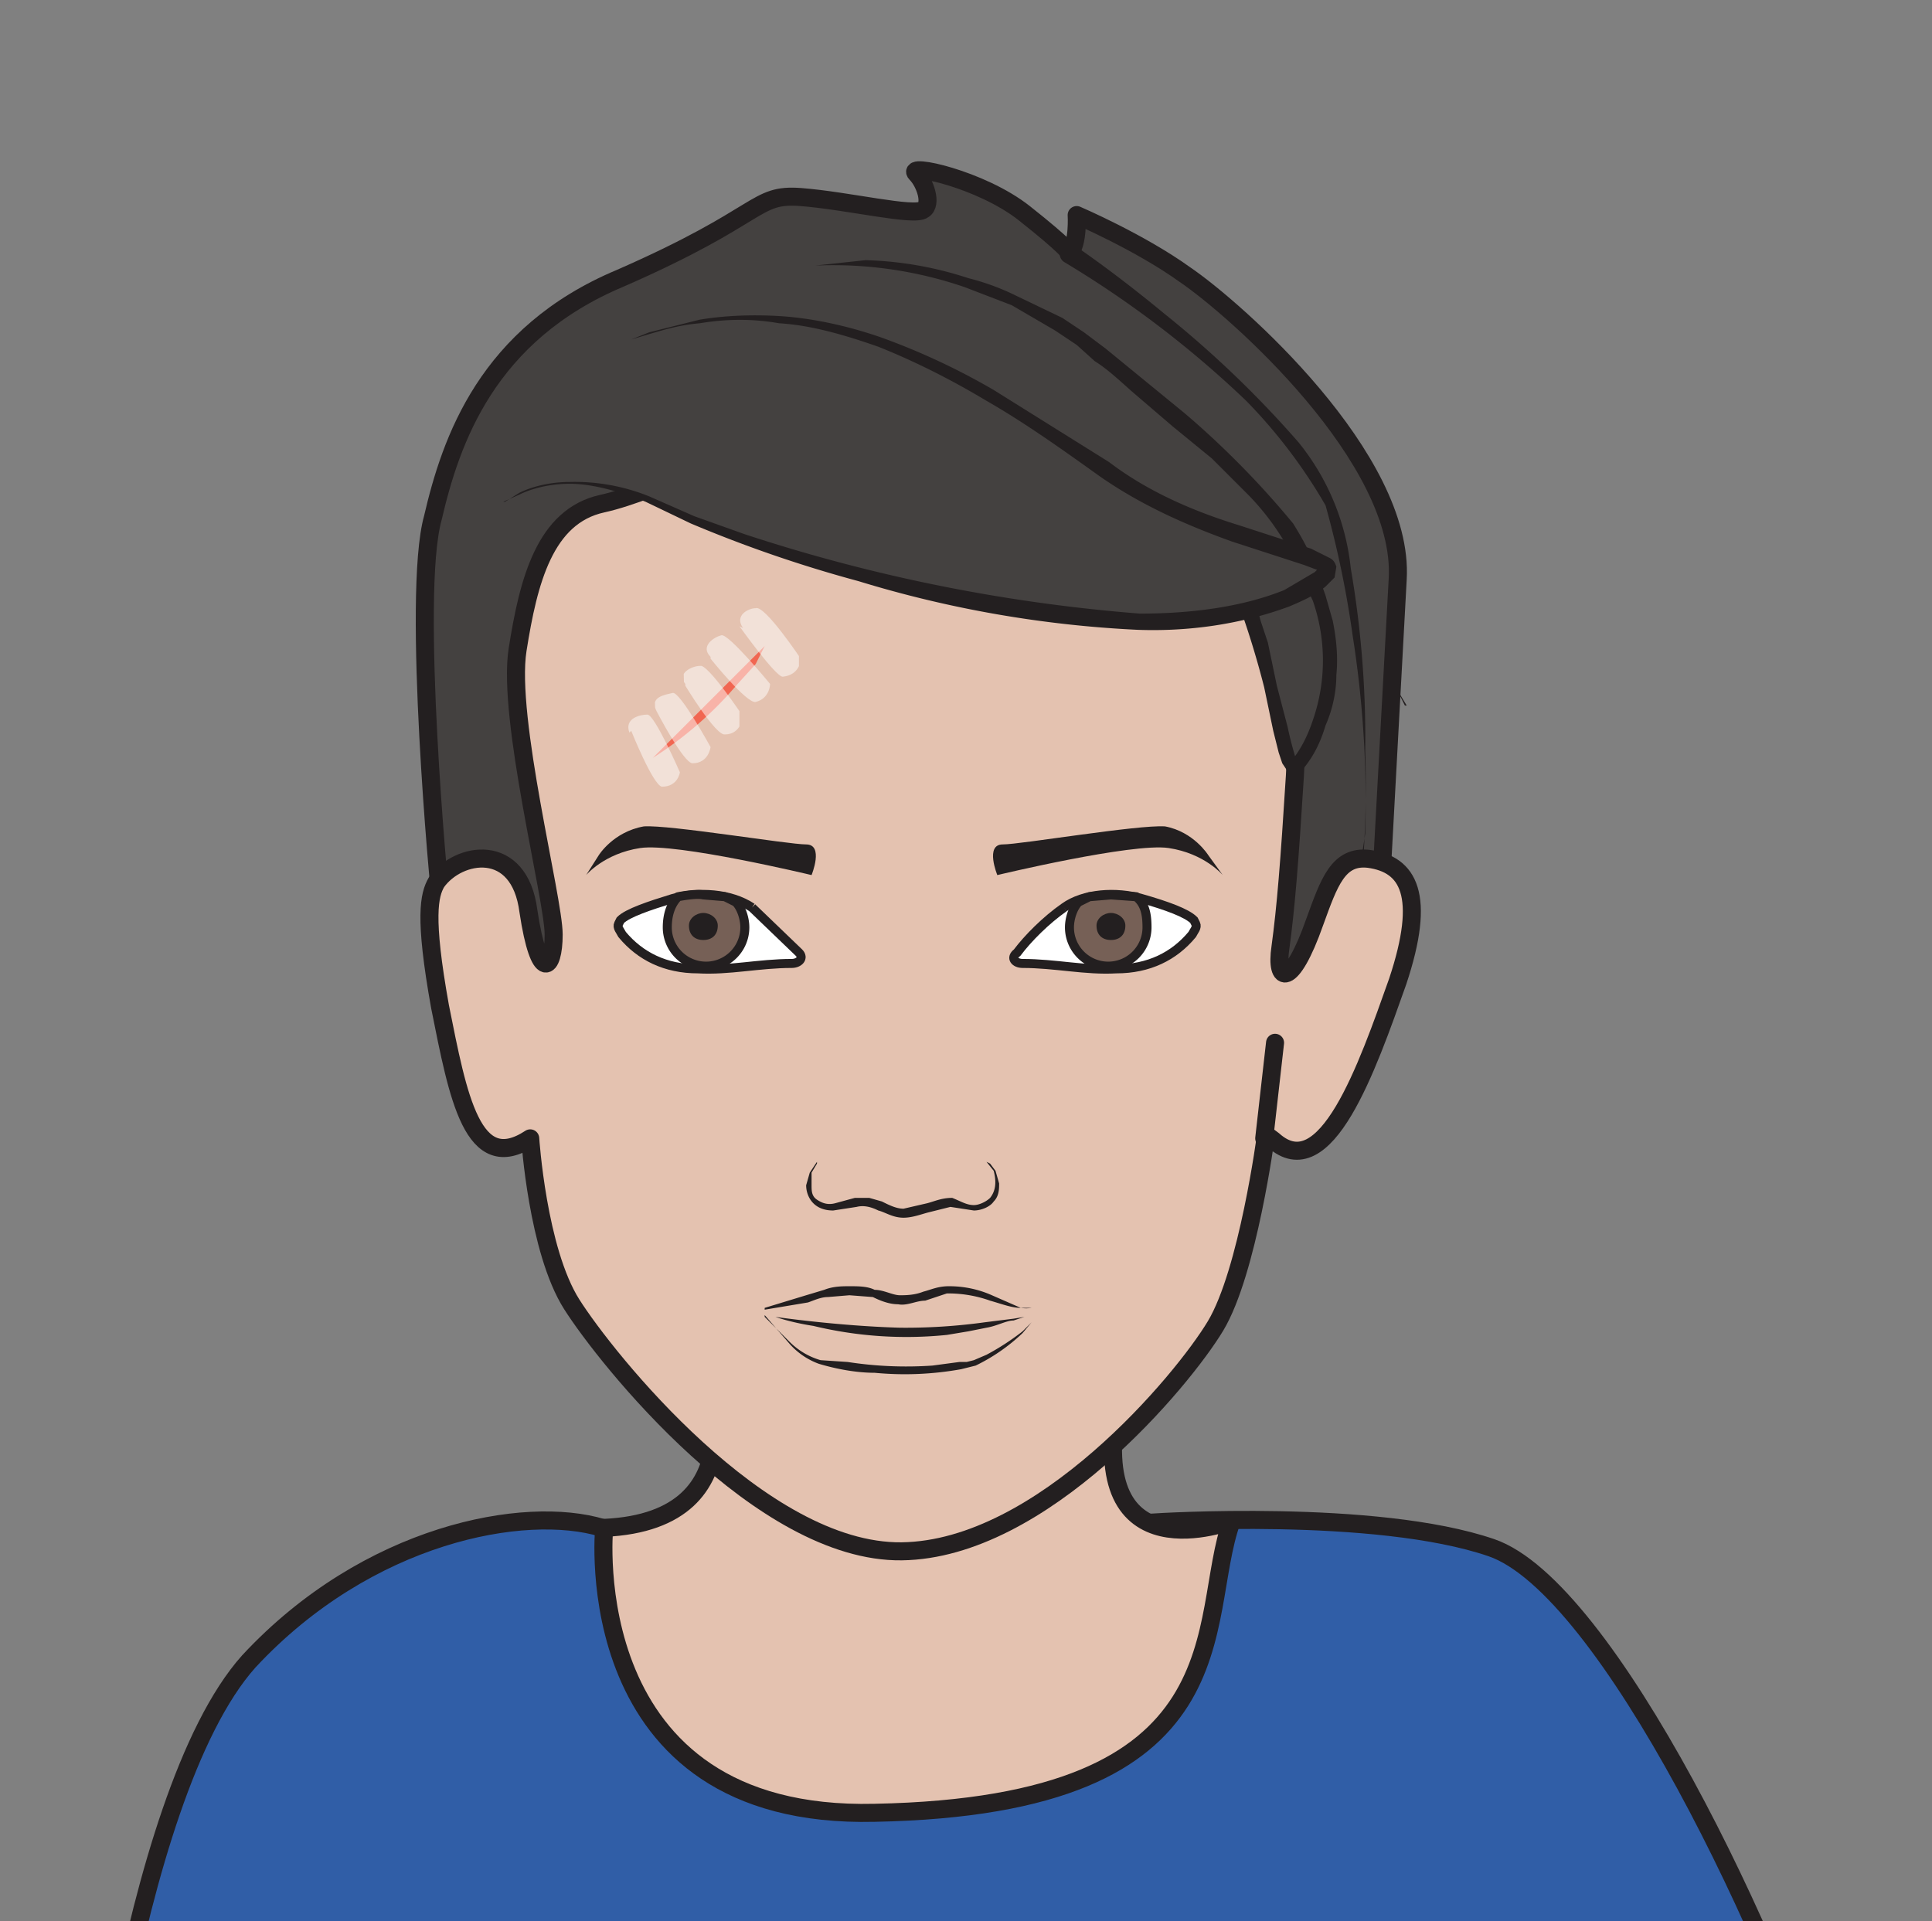 <svg viewBox="0 0 142.8 142" xmlns="http://www.w3.org/2000/svg"><rect x="0" y="0" width="142.8" height="142" fill="#808080" stroke="none"/><defs><clipPath id="a"><path d="M0 106.5h107.1V0H0z"/></clipPath><clipPath id="b"><path d="M0 106.5h107.1V0H0z"/></clipPath><clipPath id="c"><path d="M0 106.5h107.1V0H0z"/></clipPath><clipPath id="d"><path d="M0 106.5h107.1V0H0z"/></clipPath><clipPath id="e"><path d="M36.3 68.2h3.1v-4h-3z"/></clipPath><clipPath id="f"><path d="M37.9 69.6H41v-3.8H38z"/></clipPath><clipPath id="g"><path d="M39.2 71.3h3.5v-3.7h-3.5z"/></clipPath><clipPath id="h"><path d="M41 73h3.3V69h-3.4z"/></clipPath><clipPath id="i"><path d="M34.8 67h3v-4.1h-3z"/></clipPath></defs><g clip-path="url(#a)" transform="matrix(1.333 0 0 -1.333 0 142)"><path d="M78 67.4l-1.2 2-1.4 2.2-1.9 2.9-2.3 3.2c-.8 1.2-1.8 2.3-2.8 3.5a48.5 48.5 0 01-7.2 6.5l-2 1.4c-.8.3-1.5.8-2.2 1a21 21 0 01-18.5-.5c-1.3-.6-2-1.1-2-1.1s.6.5 1.9 1.3a20.9 20.9 0 0014.2 2.7 22 22 0 004.7-1.5l2.3-1.1 2.2-1.3a36.3 36.3 0 007.2-6.8c1-1.2 2-2.4 2.8-3.6l2.2-3.4c.7-1 1.2-2.1 1.7-3l1.2-2.4 1-2" fill="#231f20"/><path d="M99-14.6c-.3 3.5 3.3-7.8 3.3-7.8s3.2-1.8-.3 9.9C98.5-1 89.1 18.5 82.7 20.7S64 22.1 64 22.1s-5.1-5.5-12.5-5.5-13.8 4-18.1 5.2c-4.3 1.3-13-.3-19.6-7.4C7 6.8 4.6-18.4 4.6-18.4L12.2-58l77-14.3s-.8 20.5.3 30c1.1 9.4 9.5 27.6 9.5 27.6" fill="#305ea7"/><path d="M99-14.6c-.3 3.5 3.3-7.8 3.3-7.8s3.2-1.8-.3 9.9C98.5-1 89.1 18.5 82.7 20.7S64 22.1 64 22.1s-5.1-5.5-12.5-5.5-13.8 4-18.1 5.2c-4.3 1.3-13-.3-19.6-7.4C7 6.8 4.6-18.4 4.6-18.4L12.2-58l77-14.3s-.8 20.5.3 30c1.1 9.4 9.5 27.6 9.5 27.6z" fill="none" stroke="#231f20" stroke-miterlimit="10"/></g><g clip-path="url(#b)" transform="matrix(1.333 0 0 -1.333 0 142)"><path d="M39 30.8s3.4-8.6-5.5-9c0 0-1.6-16.2 15-15.8 20.8.4 17.8 10.7 19.8 16.2 0 0-8.2-3.2-6.3 6.6 1.4 7.3-9.4 8.5-9.4 8.5L35.7 49.4s4.3-15 3.3-18.6" fill="#e4c2b0"/><path d="M39 30.8s3.4-8.6-5.5-9c0 0-1.6-16.2 15-15.8 20.8.4 17.8 10.7 19.8 16.2 0 0-8.2-3.2-6.3 6.6 1.4 7.3-9.4 8.5-9.4 8.5L35.7 49.4s4.3-15 3.3-18.6z" fill="none" stroke="#231f20" stroke-linecap="round" stroke-linejoin="round" stroke-miterlimit="10"/></g><g clip-path="url(#c)" transform="matrix(1.333 0 0 -1.333 0 142)"><path d="M76.5 56l1 18.4c.4 6.7-9 15-11.8 16.9-2.5 1.8-6 3.3-6 3.3s.1-1.6-.4-2.1c0 0-.1.3-2.5 2.2-2.4 1.9-6.6 2.8-6 2.2.5-.5.9-1.7.4-2-.5-.4-4.2.5-6.8.7s-2-1-10-4.5C27 88 25 82.1 24 77.8c-1.2-4.3.4-21 .4-20.9 0 0 27.8-36.7 52.2-1" fill="#444140"/><path d="M76.5 56l1 18.4c.4 6.7-9 15-11.8 16.9-2.5 1.8-6 3.3-6 3.3s.1-1.6-.4-2.1c0 0-.1.3-2.5 2.2-2.4 1.9-6.6 2.8-6 2.2.5-.5.9-1.7.4-2-.5-.4-4.2.5-6.8.7s-2-1-10-4.5C27 88 25 82.1 24 77.8c-1.2-4.3.4-21 .4-20.9 0 0 27.8-36.7 52.2-1z" fill="none" stroke="#231f20" stroke-linecap="round" stroke-linejoin="round" stroke-miterlimit="10"/><path d="M59.6 92.9s2.1-1.4 5-3.8A57.9 57.9 0 0072 82a13.3 13.3 0 002.9-7 55.3 55.3 0 00.8-10.1 59.5 59.5 0 00-.1-5.9l-.1-.4v.4l.2 1.3a59.3 59.3 0 01-.7 11 54.7 54.7 0 01-1.5 7.2 29 29 0 01-4.4 5.8A57 57 0 0159 92a.5.5 0 10.6.9z" fill="#231f20"/><path d="M71 54c-.3-2 .6-2.3 1.9 1.4.8 2.2 1.3 3.7 3 3.5 2.2-.3 3.2-2 1.6-6.8-1.7-4.8-4-11.4-6.9-8.8l-.4.3s-1-7.6-2.8-10.6S57.8 20.6 50 20.5 33.6 31.2 31.7 34.2c-1.9 3-2.3 9.2-2.3 9.2-3.2-2.1-4 2.3-5 7.3-.9 5-.6 6.2-.2 6.9 1.2 1.7 4.6 2.3 5.1-1.6.6-4 1.4-3.3 1.4-1.3 0 2-2.6 12-2 15.8s1.5 7.4 4.7 8.1c3.2.7 7.5 3.4 12.3 2.8 4.8-.6 10.6-4.7 16-3.7 8.4 1.6 10.5-7.6 10.1-14.2-.3-4.8-.5-7.3-.8-9.5" fill="#e4c2b0"/><path d="M71 54c-.3-2 .6-2.3 1.9 1.4.8 2.2 1.3 3.7 3 3.5 2.2-.3 3.2-2 1.6-6.8-1.7-4.8-4-11.4-6.9-8.8l-.4.3h0s-1-7.6-2.8-10.6S57.8 20.6 50 20.5 33.6 31.2 31.7 34.2c-1.9 3-2.3 9.2-2.3 9.2-3.2-2.1-4 2.3-5 7.3-.9 5-.6 6.2-.2 6.9 1.2 1.7 4.6 2.3 5.1-1.6.6-4 1.4-3.3 1.4-1.3 0 2-2.6 12-2 15.8s1.5 7.4 4.7 8.1c3.2.7 7.5 3.4 12.3 2.8 4.8-.6 10.6-4.7 16-3.7 8.4 1.6 10.5-7.6 10.1-14.2-.3-4.8-.5-7.3-.8-9.5z" fill="none" stroke="#231f20" stroke-linecap="round" stroke-linejoin="round" stroke-miterlimit="10"/><path d="M41.7 56.2l2.6-2.5c.3-.3 0-.6-.4-.6-1.8 0-3.5-.4-5.2-.3-1.8 0-3.2.7-4.2 1.9-.1.2-.3.4-.2.6l.1.2c.4.4 1.6.8 2.9 1.2 1.4.4 3.2.3 4.4-.5" fill="#fff" stroke="#231f20" stroke-miterlimit="10" stroke-width=".5"/><path d="M40.8 56.5c.3-.3.5-.9.5-1.4a2.1 2.1 0 00-4.3 0c0 .7.2 1.3.6 1.7 0 0 1 .2 1.4.1l1.2-.1.6-.3" fill="#766056" fill-rule="evenodd"/><path d="M40.8 56.5c.3-.3.5-.9.5-1.4a2.1 2.1 0 00-4.3 0c0 .7.2 1.3.6 1.7 0 0 1 .2 1.4.1l1.2-.1.6-.3z" fill="none" stroke="#231f20" stroke-linecap="round" stroke-linejoin="round" stroke-miterlimit="10" stroke-width=".5"/><path d="M39.8 55.2c0-.5-.3-.8-.8-.8s-.8.3-.8.8c0 .4.4.7.8.7s.8-.3.8-.7" fill="#231f20" fill-rule="evenodd"/><path d="M59 56.2c-1-.7-2-1.7-2.6-2.5-.4-.3-.1-.6.3-.6 1.8 0 3.5-.4 5.2-.3 1.8 0 3.2.7 4.2 1.9.1.2.3.4.2.6l-.1.2c-.4.4-1.5.8-2.9 1.2-1.4.4-3.2.3-4.3-.5" fill="#fff" stroke="#231f20" stroke-miterlimit="10" stroke-width=".5"/><path d="M59.8 56.5c-.3-.3-.5-.9-.5-1.4a2.1 2.1 0 114.3 0c0 .7-.1 1.3-.6 1.7l-1.4.1-1.2-.1-.6-.3" fill="#766056" fill-rule="evenodd"/><path d="M59.8 56.5c-.3-.3-.5-.9-.5-1.4a2.1 2.1 0 114.3 0c0 .7-.1 1.3-.6 1.7l-1.4.1-1.2-.1-.6-.3z" fill="none" stroke="#231f20" stroke-linecap="round" stroke-linejoin="round" stroke-miterlimit="10" stroke-width=".5"/><path d="M60.8 55.2c0-.5.3-.8.8-.8s.8.3.8.8c0 .4-.4.7-.8.7s-.8-.3-.8-.7" fill="#231f20" fill-rule="evenodd"/><path d="M45.3 42l-.3-.5v-.7c0-.3 0-.6.3-.8s.6-.3 1-.2l1.1.3h.8l.7-.2c.4-.2.8-.4 1.2-.4l1.3.3c.4.1.8.3 1.4.3.5-.2.8-.4 1.2-.4.3 0 .7.2.9.4.4.5.3 1.1.2 1.5l-.4.5.2-.1.3-.4.2-.7c0-.3 0-.7-.3-1-.2-.3-.7-.5-1.1-.5l-1.3.2-1.2-.3c-.4-.1-.9-.3-1.4-.3-.6 0-1 .3-1.4.4-.4.2-.8.3-1.2.2l-1.3-.2c-.4 0-.8.1-1.1.4-.3.3-.4.7-.4 1l.2.7.4.6M42.4 33.5l1.4-1.4a4 4 0 011.7-1L47 31a21.2 21.2 0 014.7-.2l1.5.2h.4l.4.1.7.3a13.6 13.6 0 012 1.3l.5.5-.5-.6a10.3 10.3 0 00-2.6-1.8l-.4-.1-.4-.1a17.6 17.6 0 00-4.8-.2c-1 0-2.1.2-3.1.5a4 4 0 00-1.7 1.2l-1.3 1.5M42.4 34l2.3.7 1 .3c.5.2 1 .2 1.4.2.5 0 1 0 1.4-.2.5 0 1-.3 1.4-.3.3 0 .8 0 1.3.2.4.1.8.3 1.4.3a5.8 5.8 0 002.4-.5l1.6-.7a1.8 1.8 0 01.6 0h-.6c-.5 0-1 .2-1.7.4a6.9 6.9 0 01-2.4.4l-1.2-.4c-.5 0-1-.3-1.5-.2-.5 0-1 .2-1.4.4l-1.3.1-1.2-.1c-.4 0-.8-.2-1.1-.3l-2.4-.4" fill="#231f20"/><path d="M33.2 59.1s.8 1.3 2.5 1.6c1.4.1 8-1 9-1S45 58 45 58s-7.5 1.8-9.5 1.5c-2-.3-3-1.5-3-1.5zM67 59.1s-.8 1.3-2.4 1.6c-1.5.1-8-1-9-1s-.3-1.7-.3-1.7 7.5 1.8 9.5 1.5c2-.3 3-1.5 3-1.5z" fill="#231f20" fill-rule="evenodd"/><path d="M43 33.5s3.4-.5 6.9-.6a32 32 0 014.7.3l1.6.2.6.1-.6-.2c-.4 0-.9-.3-1.5-.4l-1-.2-1.2-.2a22 22 0 00-7.4.5c-1.3.2-2.1.5-2.1.5" fill="#231f20"/><path d="M45.2 91.8s8 1.6 16.4-5.4c8.3-6.9 9.7-8.3 11.2-12 2.6-6.4-1-10.5-1-10.5-.8 0-1.7 9-3 9.2-3.6.2-7-.1-9 1.6" fill="#444140"/><path d="M45.2 91.8l2.8.3a20 20 0 005.7-1 13.3 13.3 0 002.7-1l2.5-1.2 1.2-.8 1.2-.9 2.2-1.8 2.2-1.8a49 49 0 006-6.1c.5-.8 1-1.7 1.3-2.6l.5-1.4.4-1.4c.2-1 .3-2 .2-3 0-.9-.2-1.9-.6-2.8-.3-1-.7-1.8-1.4-2.6l-.2-.2c-.3 0-.4.2-.5.2l-.1.2-.2.3-.2.6-.3 1.2-.5 2.4a49.4 49.4 0 01-1.3 4.3h-.4l-.6.1h-1.2a34.3 34.3 0 00-4.8.7 5.7 5.7 0 00-2 1.2c1.2-1 2.9-1.2 4.5-1.2h4.2l.3-.1.4-.1c.5-.4.6-.8.7-1.2l.4-1.2.5-2.4.6-2.3a19.8 19.8 0 01.5-1.9h-.1l-.3-.1c.6.7 1 1.5 1.3 2.4a10.1 10.1 0 010 6.6l-.6 1.3a14 14 0 01-3 4.6l-2 2-2.2 1.8-2.1 1.8c-.7.6-1.4 1.3-2.2 1.8l-1 .9-1.2.8-2.4 1.4-1.3.5-1.3.5a22.5 22.5 0 01-8.3 1.2" fill="#231f20"/><path d="M28 78.7s3.5 2.6 9.5-.6 21-6.2 26.5-6c5.4 0 9.3 1.8 9.6 2.8.3 1-6.5 1.5-12.3 5.6-5.8 4-16 11.3-26.2 7.2" fill="#444140"/><path d="M28 78.7l.8.5c.6.3 1.6.6 2.8.6A11 11 0 0036 79l2.5-1.1 2.8-1a93.3 93.3 0 0121.9-4.4c2.6 0 5.5.3 8 1.3l1.7 1 .2.2v-.1c0-.1 0-.1 0 0l-.8.3-4 1.3c-2.5.9-5 2-7.3 3.6-2.1 1.5-4.2 3-6.3 4.2-2 1.2-4 2.2-6 3-2 .7-3.8 1.2-5.5 1.3-1.7.3-3.2.2-4.4 0-1.2-.1-2.1-.4-2.8-.6l-1-.3 1 .4 2.8.7c1.2.2 2.7.3 4.4.2 1.7-.1 3.7-.5 5.7-1.2a38 38 0 006.2-2.9l6.4-4c2.1-1.6 4.6-2.7 7.2-3.5l4-1.3 1-.5c.2-.1.3-.2.4-.5l-.1-.6-.5-.5c-.6-.5-1.3-.8-2-1.1-2.7-1-5.6-1.4-8.4-1.3a63 63 0 00-15.5 2.7 72.2 72.2 0 00-9.3 3.2l-2.5 1.2c-1.5.6-3 1-4.2 1-1.2 0-2.2-.3-2.8-.6l-.9-.4" fill="#231f20"/><path d="M70.7 48.7l-.6-5.3" fill="none" stroke="#231f20" stroke-linecap="round" stroke-miterlimit="10"/></g><g clip-path="url(#d)" transform="matrix(1.333 0 0 -1.333 0 142)"><path d="M36.2 64.5l1 1 2.2 2.2 1.2 1.2 1 1a513 513 0 001 1l-.2-.2-.5-1-1-1.1a20.7 20.7 0 00-4.7-4.1" fill="#f16651"/><g clip-path="url(#e)" opacity=".5"><path d="M36.4 67.1s1.5-2.9 2-2.9c.9 0 1 .9 1 .9s-1.7 3.1-2.1 3-1.3-.2-.9-1" fill="#fff"/></g><g clip-path="url(#f)" opacity=".5"><path d="M38 68.5s1.7-2.8 2.2-2.7c.9 0 1 1 1 1s-2 3-2.4 2.8c-.4 0-1.3-.4-.8-1" fill="#fff"/></g><g clip-path="url(#g)" opacity=".5"><path d="M39.4 70s2-2.5 2.5-2.4c.8.2.8 1 .8 1s-2.3 2.8-2.7 2.7c-.4-.1-1.2-.6-.6-1.2" fill="#fff"/></g><g clip-path="url(#h)" opacity=".5"><path d="M41 71.8S43 69 43.4 69c1 .1 1 1 1 1s-2 3-2.5 2.8c-.4 0-1.2-.4-.7-1.1" fill="#fff"/></g><g clip-path="url(#i)" opacity=".5"><path d="M35 66s1.2-3 1.7-3.1c.9 0 1 .8 1 .8s-1.4 3.2-1.8 3.2-1.3-.2-1-1" fill="#fff"/></g></g></svg>